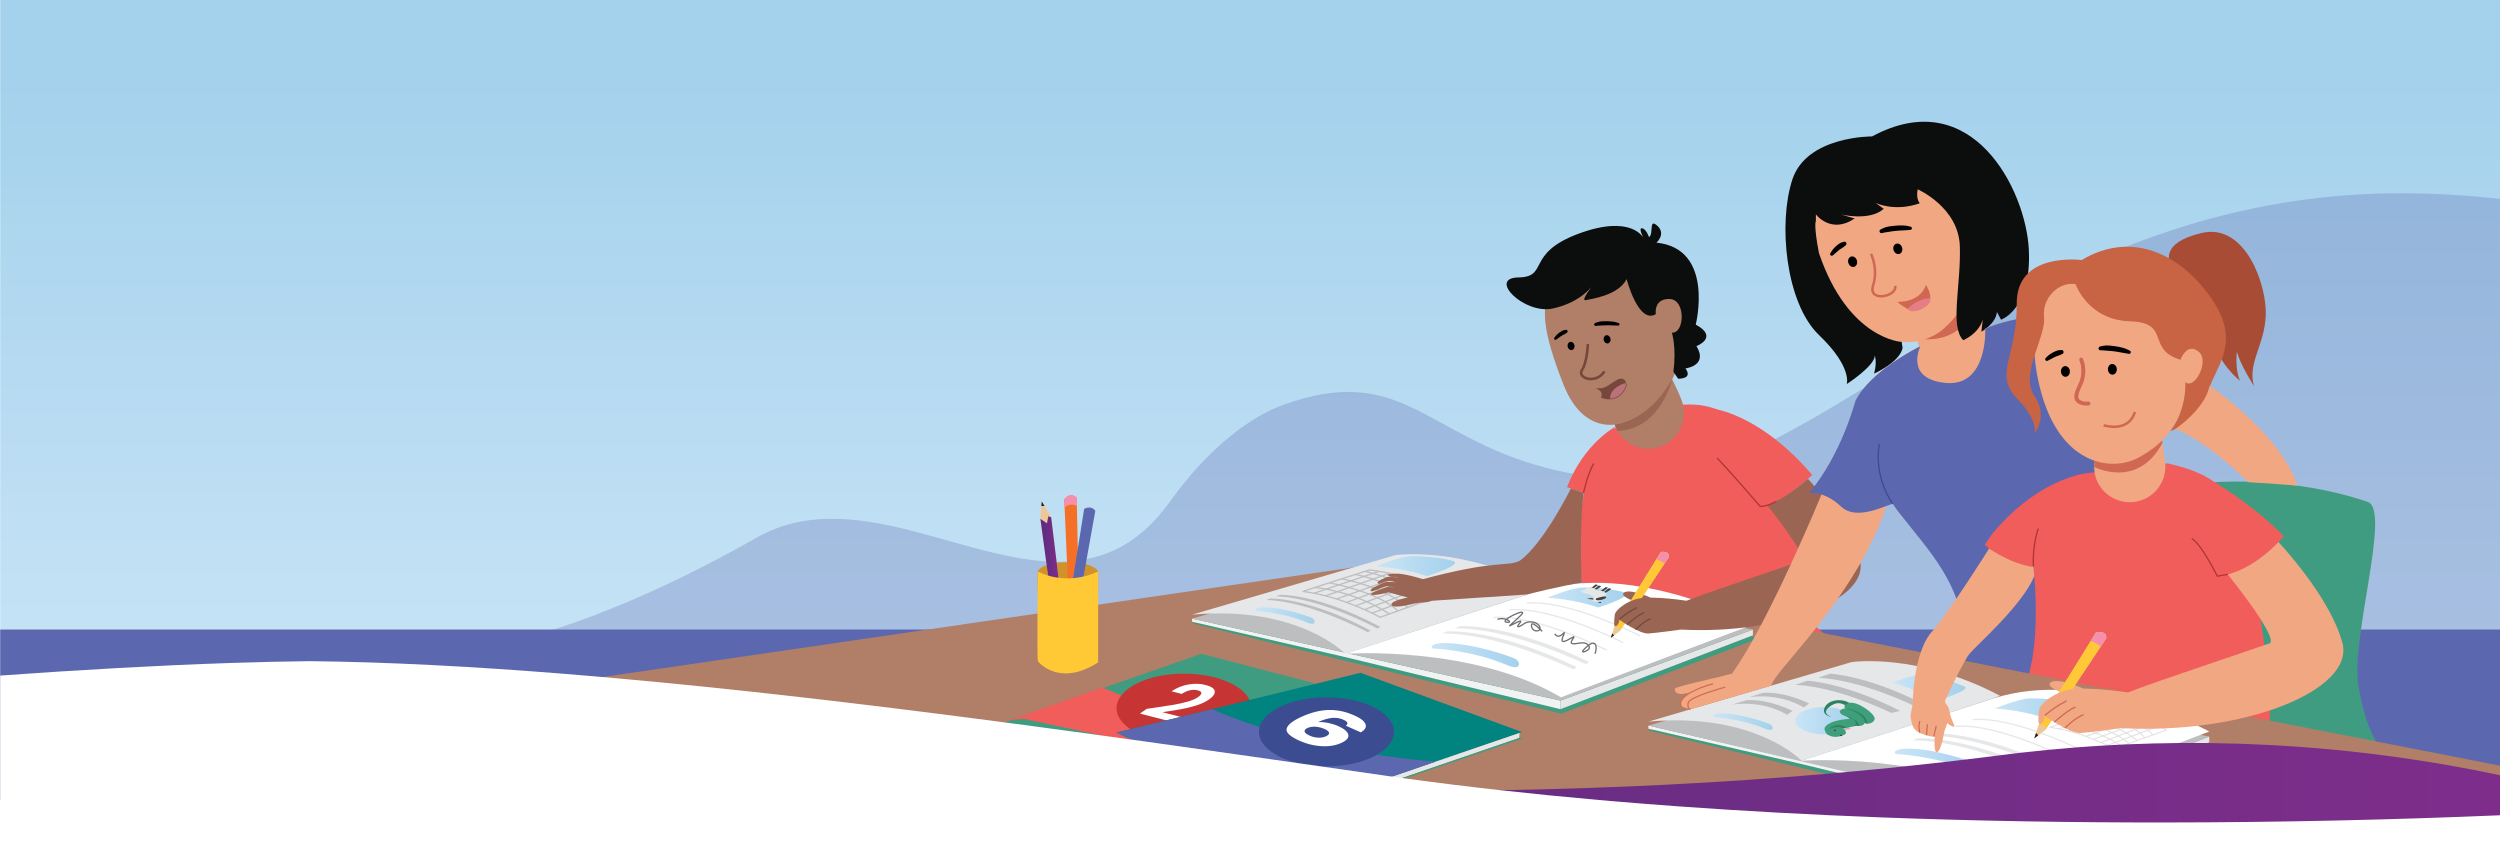 <?xml version="1.0" encoding="UTF-8"?>
<svg id="Layer_1" data-name="Layer 1" xmlns="http://www.w3.org/2000/svg" xmlns:xlink="http://www.w3.org/1999/xlink" viewBox="0 0 4000 1378.79">
  <defs>
    <style>
      .cls-1, .cls-2 {
        fill: #d06753;
      }

      .cls-1, .cls-3, .cls-4 {
        fill-rule: evenodd;
      }

      .cls-5 {
        stroke: #3c4c91;
      }

      .cls-5, .cls-6, .cls-7, .cls-8, .cls-9, .cls-10, .cls-11, .cls-3, .cls-12, .cls-13, .cls-14, .cls-15, .cls-16, .cls-17 {
        stroke-miterlimit: 10;
      }

      .cls-5, .cls-6, .cls-7, .cls-8, .cls-9, .cls-10, .cls-11, .cls-3, .cls-12, .cls-13, .cls-15, .cls-16, .cls-17 {
        fill: none;
      }

      .cls-5, .cls-8, .cls-9, .cls-11, .cls-13, .cls-14, .cls-15, .cls-17 {
        stroke-width: 2.1px;
      }

      .cls-18 {
        fill: url(#linear-gradient-2);
      }

      .cls-6 {
        stroke-width: 4.2px;
      }

      .cls-6, .cls-7, .cls-14, .cls-15 {
        stroke: #75483b;
      }

      .cls-19 {
        fill: #fff;
      }

      .cls-7 {
        stroke-width: 2.06px;
      }

      .cls-20 {
        fill: #0b0e0d;
      }

      .cls-21 {
        fill: #3c4c91;
      }

      .cls-22 {
        opacity: .56;
      }

      .cls-22, .cls-23 {
        fill: #f490ad;
      }

      .cls-24 {
        fill: #018380;
      }

      .cls-25 {
        fill: #424143;
      }

      .cls-8, .cls-12 {
        stroke: #bcbec0;
      }

      .cls-26 {
        fill: url(#linear-gradient-6);
      }

      .cls-27, .cls-28 {
        fill: #5b67ae;
      }

      .cls-29 {
        fill: #3f9f7b;
      }

      .cls-9, .cls-16 {
        stroke: #d06853;
      }

      .cls-30 {
        fill: url(#linear-gradient-11);
      }

      .cls-31 {
        fill: #edc798;
      }

      .cls-32 {
        fill: #9a6653;
      }

      .cls-33, .cls-34 {
        fill: #ffc835;
      }

      .cls-35, .cls-36, .cls-37 {
        fill: #409c80;
      }

      .cls-36 {
        filter: url(#drop-shadow-1);
      }

      .cls-38 {
        fill: #e5e6e6;
      }

      .cls-28 {
        isolation: isolate;
        opacity: .28;
      }

      .cls-10, .cls-3 {
        stroke: #d06753;
        stroke-width: 4.03px;
      }

      .cls-39 {
        fill: url(#linear-gradient-10);
      }

      .cls-34 {
        filter: url(#drop-shadow-3);
      }

      .cls-40 {
        fill: #c86344;
      }

      .cls-41 {
        fill: #f47027;
      }

      .cls-11 {
        stroke: #e6e7e8;
      }

      .cls-42 {
        fill: #f2a783;
      }

      .cls-12 {
        stroke-width: 1.75px;
      }

      .cls-43 {
        fill: #f1f2f2;
      }

      .cls-44 {
        fill: #d06853;
      }

      .cls-45, .cls-14 {
        fill: #75483b;
      }

      .cls-46 {
        fill: #2f8261;
      }

      .cls-47 {
        fill: #b17e67;
      }

      .cls-48 {
        fill: url(#linear-gradient-5);
      }

      .cls-49 {
        fill: #a84c36;
      }

      .cls-50 {
        fill: #f69b7f;
      }

      .cls-51 {
        fill: url(#linear-gradient-7);
      }

      .cls-13 {
        stroke: #6d6e71;
      }

      .cls-52 {
        fill: url(#linear-gradient-9);
      }

      .cls-53 {
        fill: #e6e7e8;
      }

      .cls-54 {
        fill: #c63434;
      }

      .cls-55 {
        fill: #d0922a;
      }

      .cls-56 {
        fill: url(#linear-gradient-3);
      }

      .cls-57 {
        fill: #bcbec0;
      }

      .cls-58 {
        opacity: .46;
      }

      .cls-59 {
        fill: url(#linear-gradient);
      }

      .cls-60 {
        fill: #231f20;
      }

      .cls-61 {
        fill: url(#linear-gradient-4);
      }

      .cls-16 {
        stroke-width: 1.96px;
      }

      .cls-62 {
        fill: #f05d5a;
      }

      .cls-63 {
        fill: url(#linear-gradient-8);
      }

      .cls-17 {
        stroke: #af3535;
      }

      .cls-64 {
        fill: url(#linear-gradient-12);
      }

      .cls-37 {
        filter: url(#drop-shadow-2);
      }
    </style>
    <linearGradient id="linear-gradient" x1="2000.17" y1="1145.99" x2="2000.17" y2="125.32" gradientUnits="userSpaceOnUse">
      <stop offset="0" stop-color="#cae5f7"/>
      <stop offset="1" stop-color="#a4d1ec"/>
    </linearGradient>
    <filter id="drop-shadow-1" filterUnits="userSpaceOnUse">
      <feOffset dx="1.19" dy="1.19"/>
      <feGaussianBlur result="blur" stdDeviation="1.19"/>
      <feFlood flood-color="#000" flood-opacity=".25"/>
      <feComposite in2="blur" operator="in"/>
      <feComposite in="SourceGraphic"/>
    </filter>
    <filter id="drop-shadow-2" filterUnits="userSpaceOnUse">
      <feOffset dx="1.19" dy="1.19"/>
      <feGaussianBlur result="blur-2" stdDeviation="1.19"/>
      <feFlood flood-color="#000" flood-opacity=".25"/>
      <feComposite in2="blur-2" operator="in"/>
      <feComposite in="SourceGraphic"/>
    </filter>
    <linearGradient id="linear-gradient-2" x1="2290.72" y1="1048.25" x2="2430.37" y2="1048.25" xlink:href="#linear-gradient"/>
    <linearGradient id="linear-gradient-3" x1="3031.45" y1="1217.13" x2="3171.1" y2="1217.13" xlink:href="#linear-gradient"/>
    <linearGradient id="linear-gradient-4" x1="2008.27" y1="984.92" x2="2103.43" y2="984.92" xlink:href="#linear-gradient"/>
    <linearGradient id="linear-gradient-5" x1="2741.02" y1="1154.81" x2="2836.19" y2="1154.81" xlink:href="#linear-gradient"/>
    <linearGradient id="linear-gradient-6" x1="2475.85" y1="956.08" x2="2602.01" y2="956.08" xlink:href="#linear-gradient"/>
    <linearGradient id="linear-gradient-7" x1="3191.74" y1="1133.4" x2="3317.91" y2="1133.4" xlink:href="#linear-gradient"/>
    <linearGradient id="linear-gradient-8" x1="3027.45" y1="1099.51" x2="3144.83" y2="1099.51" xlink:href="#linear-gradient"/>
    <linearGradient id="linear-gradient-9" x1="2201.95" y1="905.9" x2="2328.11" y2="905.9" xlink:href="#linear-gradient"/>
    <linearGradient id="linear-gradient-10" x1="2872.5" y1="1153.09" x2="2965.15" y2="1153.09" xlink:href="#linear-gradient"/>
    <filter id="drop-shadow-3" filterUnits="userSpaceOnUse">
      <feOffset dx="1.19" dy="1.19"/>
      <feGaussianBlur result="blur-3" stdDeviation="1.19"/>
      <feFlood flood-color="#000" flood-opacity=".25"/>
      <feComposite in2="blur-3" operator="in"/>
      <feComposite in="SourceGraphic"/>
    </filter>
    <linearGradient id="linear-gradient-11" x1="1664.68" y1="879.8" x2="1694.77" y2="879.8" gradientUnits="userSpaceOnUse">
      <stop offset="0" stop-color="#592c7e"/>
      <stop offset="1" stop-color="#7e2d8b"/>
    </linearGradient>
    <linearGradient id="linear-gradient-12" x1="1126.68" y1="1267.3" x2="4000" y2="1267.3" xlink:href="#linear-gradient-11"/>
  </defs>
  <path class="cls-59" d="m4000,0v1304.42c-169.04,7.15-349.95,11.37-535.41,11.53-149.39.15-301.71-2.34-453.17-8.06-.94-.04-1.92-.07-2.88-.11-108.66-4.13-216.85-9.92-323.16-17.61h-.05c-35.57-2.57-70.92-5.35-106.02-8.35-7.05-.6-14.08-1.21-21.1-1.83-53.15-4.69-105.67-9.89-157.37-15.63-51.76-5.74-102.69-12.03-152.61-18.88-1.61-.22-3.22-.44-4.82-.66h-.03c-4.3-.6-8.58-1.2-12.86-1.8-1.1-.15-2.19-.31-3.29-.47h-.02c-3.15-.44-6.29-.89-9.42-1.33-35.07-5.02-70.8-10.15-107.1-15.35-.01,0-.03,0-.04-.01-11.33-1.62-22.71-3.25-34.15-4.89h-.03c-11.91-1.7-23.88-3.41-35.9-5.13-.22-.03-.44-.06-.66-.09-2.58-.37-5.16-.74-7.75-1.11h0c-10.82-1.55-21.68-3.1-32.59-4.65-.26-.04-.52-.07-.78-.11h-.01c-4.52-.65-9.06-1.29-13.6-1.94h-.01c-44.4-6.32-89.44-12.69-134.96-19.04-.33-.04-.65-.09-.98-.13-6.02-.85-12.06-1.69-18.1-2.53h-.01c-7.02-.98-14.05-1.96-21.1-2.93h-.01c-2.51-.35-5.02-.69-7.53-1.04h-.02c-9.1-1.27-18.22-2.53-27.37-3.8-.02.01-.03,0-.05,0-.84-.11-1.66-.23-2.5-.34h-.08c-3.52-.49-7.04-.97-10.56-1.45-.01,0-.03,0-.04-.01-.02,0-.03,0-.05-.01h-.03c-.11,0-.23-.02-.34-.04-3.14-.44-6.27-.87-9.41-1.3-10.72-1.46-21.46-2.94-32.23-4.4h-.01c-3.88-.52-7.77-1.05-11.67-1.58h-.01c-2.2-.3-4.39-.59-6.58-.9-4.15-.56-8.3-1.11-12.47-1.68-2.21-.3-4.44-.59-6.66-.89-1.44-.2-2.88-.4-4.32-.59-1.45-.19-2.9-.39-4.36-.58-1.7-.24-3.42-.47-5.13-.7-2.88-.38-5.77-.76-8.67-1.16-11.76-1.57-23.54-3.14-35.34-4.7-1.94-.25-3.89-.52-5.84-.77-.57-.08-1.13-.15-1.7-.23-1.44-.19-2.88-.38-4.32-.56-1.74-.23-3.46-.46-5.2-.69h-.01c-14.08-1.87-28.18-3.71-42.3-5.54l-3.24-.42c-.99-.14-2-.27-3.01-.4h-.01s-.1-.01-.16-.02c-1.8-.23-3.61-.46-5.42-.7-1.41-.18-2.81-.37-4.22-.55-1.34-.17-2.67-.34-4.01-.51-1.8-.23-3.59-.46-5.37-.7h-.01c-2.15-.28-4.29-.55-6.44-.83-.01,0-.01.01-.02,0-12.02-1.54-24.02-3.07-36.05-4.61h-.02c-6.35-.8-12.69-1.6-19.03-2.39h-.01c-1.14-.16-2.28-.3-3.42-.44-8.31-1.05-16.62-2.08-24.94-3.11h-.01c-1.99-.25-3.98-.5-5.98-.75-.12-.02-.24-.04-.37-.05-14.65-1.82-29.31-3.61-43.97-5.41-3.91-.46-7.81-.94-11.72-1.42-2.42-.29-4.84-.58-7.25-.87h-.01c-1.35-.17-2.71-.33-4.06-.49-1.03-.12-2.06-.25-3.09-.37-2.63-.31-5.26-.63-7.89-.95-.06,0-.11-.01-.17-.02-.42-.05-.84-.1-1.27-.15-2.59-.3-5.18-.61-7.77-.93-101.5-12.08-202.57-23.17-301.62-32.7-30.43-2.93-60.66-5.71-90.65-8.31-5.77-.51-11.52-1-17.27-1.49-16.32-1.4-32.58-2.74-48.74-4.03-142.41-11.35-278.49-18.6-403-19.88h-.36c-41.16.51-83.41,1.49-126.67,2.95h-.02c-115.61,3.84-238.47,10.85-367.59,20.12V0h3999.66Z"/>
  <g>
    <path class="cls-28" d="m4000,318.36v961.02l-73.49.61-631.7,5.18h-.01l-14.65.12h0l-19.25.16-30.29.25h-.01l-4.78.04-52.2.43h-.76l-26.23.22-23.61.19h-.01l-437.62,3.59h-.05l-611.87,5.03h-.02l-28.31.23h-.01l-3.86.03-.02-1.88-.11-13.59-.13-15.62-.14-15.64-.13-15.21-.16-17.68-.03-4.07-.05-4.79-.12-13.46-.02-2.47-.07-8.1-.07-8.15-.03-3.8-.03-3.07-.23-26.67-.05-5.97-.22-25.24-.23-27.01-.05-6.38-.07-7.75-.18-21.3-.17-18.93-.03-3.55-.02-1.83-8.11-.05-6.61-.04-5.72-.04h-2.09s-.01-.01-.01-.01l-182.13-1.16-7.42-.04-8.77-.06-6.05-.04-15.47-.09h-1.1l-7.43-.06h-.48l-6.56-.04-12.66-.08h-1.39l-4.77-.04h-.08l-5.01-.03-2.18-.02-22.17-.14-31.4-.19-3.81-.03-10.43-.06-10.61-.07-4.5-.03h-.39l-10.54-.07h-1.14s-10.27-.07-10.27-.07h-.36l-6.11-.04h-.44l-15.9-.1-19.39-.12h-.01l-16.01-.1h-1.13l-5.18-.04h-1.22l-5.25-.04-12.29-.08-13.27-.08h-.01l-17.74-.13-16.83-.1-4.38-.03-22.05-.14-16.02-.1-4.4-.03-19.6-.12-9.14-.06h-.02l-14.37-.09-26.36-.17-26.13-.16h-.01l-4.2-.02h-.01l-5.61-.04-8.15-.05h-.05l-7.7-.05-295.62-1.88-199.21-1.26s10.4-2.46,29.96-8.54c.01,0,.02-.01.03-.01,3.84-1.2,8.03-2.53,12.56-4.02,56.76-18.57,167.22-60.44,312.8-143.05,83.42-47.3,174.97-30.68,265.94-6.27,2.15.58,4.31,1.17,6.46,1.75,1.4.39,2.81.77,4.22,1.15,25.78,7.06,51.49,14.59,76.92,21.28,1.41.37,2.81.74,4.22,1.11h.03c.23.05.44.11.66.16,7.15,1.85,14.29,3.64,21.39,5.32,28.26,6.68,56.08,11.75,83.2,13.43,5.6.35,11.17.55,16.7.59,5.58.04,11.14-.08,16.65-.38,4.78-.26,9.53-.66,14.25-1.2,1.14-.13,2.29-.27,3.43-.42,3.57-.47,7.13-1.02,10.67-1.66,1.05-.19,2.1-.39,3.15-.59,8.17-1.6,16.24-3.71,24.22-6.36,19.65-6.52,38.69-16.37,56.95-30.41,18.27-14.03,35.78-32.25,52.38-55.52,63.59-89.1,133.75-138.22,181.75-154.61h.01s0-.01.01-.01c189.16-68.2,227.75,51.4,421.11,101.28,3.87,1,7.8,1.97,11.79,2.9,5.69,1.35,11.51,2.62,17.47,3.83,4.09.83,8.25,1.63,12.48,2.4,7.7,1.4,15.63,2.69,23.8,3.86.15.02.29.05.44.07,1.73.24,3.47.48,5.22.72.34.05.69.09,1.04.14h.01c7.94,1.05,16.1,1.98,24.49,2.78.73.08,1.45.15,2.19.21,7.83.74,15.86,1.36,24.11,1.86,51.5,3.16,103.21-7.35,156.44-27.09h.01c3.32-1.23,6.64-2.5,9.97-3.8,3.79-1.48,7.6-3.01,11.41-4.58,13.28-5.47,26.66-11.47,40.17-17.94,7.9-3.77,15.83-7.7,23.82-11.79,45.74-23.35,92.99-51.43,142.53-81.7h.01c27.82-17.01,56.35-34.7,85.74-52.63,2.82-1.73,5.65-3.45,8.49-5.17,1.54-.94,3.08-1.88,4.62-2.81,16.97-10.31,34.22-20.67,51.79-31.01,13.43-7.9,27.04-15.78,40.84-23.61,17.42-9.89,35.15-19.7,53.21-29.33,3.14-1.69,6.3-3.37,9.47-5.04,52-27.43,106.73-53.46,164.71-76.28,0-.01,0,0,0,0,127.53-50.24,270.78-85.06,435.36-85.65,56.67-.2,110.98,3.12,163.26,9.19Z"/>
    <path class="cls-27" d="m4000,1007.26v272.73H.34v-272.73h3999.66Z"/>
  </g>
  <path class="cls-42" d="m3177.08,516.09c1.94,9.89,1.18,19.52-1.8,28.51-6.27,19.12-22.26,34.13-43.31,38.25-22.83,4.47-45.01-5.41-57.73-23.17-4.12-6.29-7.4-13.56-8.98-21.66l-.15-.75c-5.44-30.52,8.45-126.45,38.87-132.4,28.39-5.56,62,77.35,71.09,103.73.77,2.45,1.5,4.94,2,7.48h0Z"/>
  <path class="cls-44" d="m3065.93,540.97s76.03,19.08,96.98-63.3l-14.21-31.96-84.34,85.51,1.57,9.75Z"/>
  <g>
    <path class="cls-42" d="m3156.99,358.86c1.82,11.89,2.99,22.95,3.59,33.23,1.06,18.17.31,33.98-1.97,47.94-.33,2.17-.71,4.29-1.15,6.38,0,.07-.03.16-.05.25-1.88,9.11-4.4,17.41-7.54,25.05-.02.09-.05.16-.11.26-.15.38-.32.76-.47,1.12-6.71,15.89-15.93,28.85-26.76,40.43-3.92,4.21-8.07,8.21-12.36,12.11-36.46,33.08-125.63,44.09-185.49-84.11-5.99-12.82-10.75-25.02-14.36-36.66-32.65-104.81,26.85-162.21,118.01-177.8,44.31-7.56,103.78,31.78,124.16,109.87,1.85,7,3.36,14.3,4.51,21.93Z"/>
    <path class="cls-4" d="m2949.56,386.96c-1.41.39-2.77.75-4.11,1.34-.87.38-1.66.91-2.48,1.39-3.01,2.02-5.75,4.27-8.16,6.86-1.18,1.26-2.32,2.56-3.32,3.97-1,1.4-1.82,2.84-2.7,4.33-.95,1.14-.79,2.83.35,3.78,1.14.95,2.83.79,3.78-.35,1.47-1.31,2.97-2.45,4.43-3.73,1.4-1.23,2.75-2.49,4.18-3.67,1.83-1.5,3.74-2.91,5.84-4.13.7-.46,1.43-.86,2.12-1.35,1.05-.75,1.94-1.62,2.99-2.38,1.67-.8,2.38-2.81,1.58-4.48-.8-1.67-2.81-2.38-4.48-1.58h0Z"/>
    <path class="cls-4" d="m3011.57,372.77l2.96-.63,9.96-1.59c4.12-.68,8.34-1.15,12.59-1.51,3.79-.33,7.59-.4,11.36-.6,2.59-.14,5.09-.46,7.64-.53,1.46.16,2.77-.9,2.93-2.36.16-1.46-.9-2.78-2.36-2.93-2.2-.56-4.36-1.11-6.64-1.43-2.22-.32-4.47-.42-6.73-.47-6.75-.15-13.54.53-20.09,1.45-1.85.33-3.71.64-5.51,1.18-1.82.54-3.55,1.26-5.29,2.02l-3.33,1.71c-1.57.69-2.29,2.53-1.6,4.1.69,1.57,2.53,2.29,4.1,1.6h0Z"/>
    <path class="cls-4" d="m2961.71,410.52c3.77-1.15,7.95,1.58,9.32,6.1,1.38,4.52-.56,9.11-4.33,10.26-3.77,1.15-7.95-1.58-9.33-6.1-1.38-4.52.56-9.12,4.33-10.27h0Z"/>
    <path class="cls-4" d="m3034.03,389.91c3.77-1.15,7.95,1.58,9.32,6.1,1.38,4.52-.56,9.11-4.33,10.26-3.77,1.15-7.95-1.58-9.33-6.1-1.38-4.52.56-9.12,4.33-10.27h0Z"/>
    <path class="cls-3" d="m2993.63,406.16s11.92,23.65,3.29,50.79c-8.63,27.13,38.95,17.91,35.41.31"/>
    <path class="cls-2" d="m3088.62,477.07c-.12,4.3-1.61,8.53-5.56,11.79-13.38,11.09-25.18,8.83-25.18,8.83,0,0-2.44-1.32-5.74-3.24-5.72-3.32-13.99-8.46-16.36-11.58,0,0,35.41,2.41,45.83-26.89,0,0,7.36,10.83,7.02,21.09Z"/>
    <path class="cls-22" d="m3088.62,477.07c-.12,4.3-1.61,8.53-5.56,11.79-13.38,11.09-25.18,8.83-25.18,8.83,0,0-2.44-1.32-5.74-3.24,16.11-17.62,35.82-17.38,36.49-17.38Z"/>
    <path class="cls-20" d="m2905.43,343.02s24.04,32.32,62.08,6.53l-22.31-6.48s46.25,11.36,68.74-8.97l-13.06-9.54s29.73,15.09,70.9.62c0,0-6.48-5.55-3.54-22.32,0,0,65.47,28.56,67.51,91.09,2.04,62.53-16.31,128.76,5.45,150.33,0,0,24.29-9.56,31.3-33.1l-2.34,19.61s23.52-12.95,24.87-31.71l6.67,12.36s48.87-15.93,44.46-111.49c-4.4-95.56-90.59-267.97-250.88-181.68,0,0-104.48-.91-127.48,68.86-23,69.77-10.9,197.74,42.68,249.03,53.59,51.29,44.31,78.31,44.31,78.31,0,0,44.74-28.89,44.89-45.52,0,0,3.96,10.86-1.18,28.81,0,0,41.23-18.29,45.62-40.98l-1.48-9.76s-85.32-3.78-132.32-142.11c-8.77-45.39-4.97-51.2-4.97-51.2l.09-10.65Z"/>
  </g>
  <path class="cls-42" d="m3511.58,953.56s-285.11,148.8-293.78,57.03c-8.67-91.77-128.84-125.9-179.22-190.28-50.38-64.38-70.3-177.94-70.3-177.94,23.09-48.4,101.78-87.24,104.24-88.45l.06-.02c78.76,59.63,103.88-28.15,103.88-28.15,49.75-21.68,119.37-23.09,119.37-23.09,101.93,90.95,215.74,450.9,215.74,450.9Z"/>
  <path class="cls-27" d="m3511.58,953.56s-358.08,161.12-366.75,69.35c-8.67-91.77-55.87-138.22-106.25-202.6-50.38-64.38-70.3-177.94-70.3-177.94,23.09-48.4,101.78-87.24,104.24-88.45l.06-.02s-26.18,52.77,41.05,58.82c67.21,6.02,62.83-86.96,62.83-86.96,49.75-21.68,119.37-23.09,119.37-23.09,101.93,90.95,215.74,450.9,215.74,450.9Z"/>
  <path class="cls-35" d="m3543.48,771.57s124.46-10.2,246.17,31.96c34.76,16.9-28.36,218.06-16.3,292.79,12.07,74.72,34.55,98.9,34.55,98.9l-221.05-41.08-43.37-382.57Z"/>
  <g>
    <path class="cls-62" d="m2944.47,1059.64c0,65.63-213.69,113.18-340.02,73.12-18.61-5.67-35.12-13.43-48.84-22.98-23.51-16.79-7.05-43.79-9.64-73.77-1.54-18.33-84.68-369.35,118.17-383.84,178.35-43.44,209.88,207.69,233.39,337.66,3.12,17.32,44.64,35.18,45.93,48.37.77,8.01,1.01,15.21,1.01,21.45h0Z"/>
    <path class="cls-47" d="m2693.69,651.86c1.61,9.95.55,19.55-2.73,28.44-6.89,18.91-23.36,33.39-44.53,36.82-22.97,3.72-44.81-6.87-56.94-25.03-3.91-6.42-6.95-13.79-8.27-21.94l-.12-.76c-4.44-30.68-24.7-176.94,5.89-181.9,28.56-4.63,96.73,130.17,104.94,156.83.69,2.47,1.34,4.99,1.76,7.54h0Z"/>
    <path class="cls-62" d="m3632.19,1132.67c-.52,17.59-1.7,33.19-3.17,46.35-.9,8-2.16,15.09-3.44,21.2-13.58,64.21-232.47,66.54-347.79,1.22-17.04-9.38-31.59-20.4-43.03-32.58-14.55-15.89-24.1-34.09-26.47-54.7,11.46,8.14,22.88,5.6,32.07-17.84,30.6-77.98,10.37-213.37,10.37-213.37,31.63-81.88,87.13-153.34,184.84-139.38,5.48.78,29.37-2.98,34.57-1.76,88.47,20.4,130.79,60.49,141.71,200.94,5.29,68.18,21.91,136.44,20.34,189.92Z"/>
    <path class="cls-42" d="m3464.54,749.39c-.48,10.06-3.51,19.24-8.55,27.26-10.66,17.07-29.76,27.83-51.18,26.81-23.24-1.1-42.42-15.99-50.53-36.27-2.5-7.09-3.95-14.93-3.56-23.18l.04-.77c2-30.94,38.38-120.78,69.34-119.31,28.9,1.37,41.76,89.91,44.29,117.7.16,2.56.28,5.16.16,7.74h0Z"/>
    <path class="cls-47" d="m4000,1225.15v86.47l-592.11,23.57-268.5,10.69-669.37,26.65-155.61-26.65-62.42-10.69-322.31-55.2-75.11-12.86-47.01-8.06h-.02l-81.59-13.97-860.78-147.42,98.82-14.43,438.13-63.98,82.28-12.01,175.57-25.64,97.07-14.17,408.52-59.64.07-.02,45.92-6.71h.01l6.02-.88h.01l1.43-.21,63.44-9.26h.03l5.83-.86,20.64,4.04s.07.02.1.02l8.36,1.64,54.04,10.59h.01l29.11,5.7s.01-.01.02,0l115.48,22.63h.02l.7.14s.01,0,.01,0l14.59,2.85,11.11,2.19h.01s.01-.01.02,0l3.05.59h.04l.56.12,3.74.74h.09s.02.01.02.01l2.15.43,3.8.74,7.46,1.46,3.88.76,2.07.41,4.08.8h.01l23.53,4.61,4.82.94,11.94,2.34h.01l13.3,2.61h.01l2.26.44h.01l5.39,1.06,49.32,9.66,12.59,2.47,79.28,15.53s.01.01.02,0l44.73,8.76,14.12,2.77,52.8,10.34,13.92,2.73,16.6,3.25,155.13,30.38,70.66,13.85,102.57,20.09,59.29,11.61h.01l16.83,3.3,71.44,13.99s.03,0,.04,0l9.46,1.85h.01l.86.17,181.26,35.51,12.43,2.43,33.13,6.49,170.44,33.39,198.3,38.84Z"/>
    <polygon class="cls-36" points="1907.3 995.5 1903.28 995.5 2496.61 1140.62 2811.46 1020.69 2804.64 1017.19 1907.3 995.5"/>
    <polygon class="cls-43" points="1907.3 989.82 1907.3 994.72 2149.56 1050.69 2496.61 1134.66 2496.61 1120.9 2155.44 1045.01 1907.3 989.82"/>
    <polygon class="cls-53" points="2496.61 1134.66 2804.64 1016.41 2804.64 1007.31 2496.61 1120.9 2496.61 1134.66"/>
    <polygon class="cls-57" points="1907.3 989.82 2216.73 899.57 2804.64 1007.31 2496.61 1120.9 1907.3 989.82"/>
    <path class="cls-19" d="m2458.87,946.55l-306.48,99.46s203.74-14.13,345.09,69.69l307.17-116.37s-188.95-103.67-345.77-52.78Z"/>
    <path class="cls-53" d="m2152.38,1046.01s-74.54-78.02-245.09-62.56l324.83-95.15s105.65-16.03,237.89,53.94l-317.63,103.77Z"/>
    <path class="cls-55" d="m1660.21,945.27v-31.01s5.72-14.68,48.24-14.68,48.59,14.68,48.59,14.68v31.01h-96.83Z"/>
    <polygon class="cls-37" points="2636.06 1166.49 2632.04 1166.49 3225.37 1311.62 3540.23 1191.68 3533.41 1188.18 2636.06 1166.49"/>
    <g>
      <polygon class="cls-43" points="2637.46 1160.95 2637.46 1165.84 2879.73 1221.82 3226.77 1305.78 3226.77 1298.78 2882.55 1217.13 2637.46 1160.95"/>
      <polygon class="cls-53" points="3226.77 1305.78 3534.81 1187.53 3534.81 1178.44 3226.77 1298.78 3226.77 1305.78"/>
      <polygon class="cls-57" points="2637.46 1160.95 2946.9 1070.7 3534.81 1178.44 3226.77 1298.78 2637.46 1160.95"/>
      <path class="cls-19" d="m3189.04,1117.67l-306.48,99.46s203.74-14.13,345.09,69.69l307.17-116.37s-188.95-103.67-345.77-52.78Z"/>
      <path class="cls-53" d="m2882.55,1217.13s-74.54-78.02-245.09-62.56l324.83-95.15s105.65-16.03,237.89,53.94l-317.63,103.77Z"/>
    </g>
    <polygon class="cls-35" points="1542.94 1178.44 1922.17 1046.01 2188.66 1115.7 1824.21 1280.89 1542.94 1178.44"/>
    <polygon class="cls-53" points="2184.96 1117.37 2184.96 1125.56 1985.14 1216.05 1985.14 1207.95 2184.96 1117.37"/>
    <polygon class="cls-35" points="2003.8 1209.99 2191.31 1125.56 2184.96 1125.56 1998.53 1209.99 2003.8 1209.99"/>
    <path class="cls-47" d="m2670.39,450.95c-61.42-83-161.95-36.57-189.48,12.93-14.85,26.69-13.76,64.28,20.64,151.42,34.41,87.13,100.77,71.54,139.36,36.97,38.59-34.57,85.62-125.46,29.48-201.32Z"/>
    <path class="cls-44" d="m3350.66,747.03s69.28,36.67,109.29-38.34l-6.17-34.42-102.31,62.92-.81,9.84Z"/>
    <path class="cls-4" d="m2504.67,527.8c-1.12.2-2.21.38-3.29.73-.7.23-1.36.58-2.02.89-2.49,1.34-4.78,2.88-6.85,4.71-1.01.89-1.99,1.81-2.88,2.84-.88,1.01-1.63,2.07-2.42,3.16-.82.81-.82,2.14,0,2.96.81.82,2.14.82,2.96,0,1.24-.91,2.49-1.68,3.72-2.57,1.18-.85,2.32-1.73,3.52-2.54,1.53-1.03,3.12-1.98,4.84-2.77.57-.31,1.18-.56,1.74-.89.87-.5,1.63-1.12,2.49-1.62,1.36-.5,2.06-2,1.56-3.36-.5-1.36-2-2.06-3.36-1.56h0Z"/>
    <path class="cls-4" d="m2553.86,521.4l2.34-.27,7.85-.49c3.25-.22,6.56-.27,9.88-.24,2.96.03,5.92.25,8.86.38,2.02.09,3.98.02,5.97.16,1.12.23,2.22-.49,2.45-1.61.23-1.12-.49-2.22-1.61-2.45-1.67-.6-3.3-1.18-5.05-1.6-1.7-.41-3.44-.66-5.19-.86-5.23-.62-10.54-.59-15.7-.37-1.46.12-2.93.22-4.36.51-1.45.29-2.85.72-4.26,1.17l-2.71,1.08c-1.27.42-1.96,1.79-1.54,3.06.42,1.27,1.79,1.96,3.06,1.54h0Z"/>
    <path class="cls-4" d="m2512.36,546.99c3.01-.61,6.05,1.82,6.78,5.43.73,3.61-1.11,7.03-4.12,7.64-3.01.61-6.05-1.82-6.78-5.43-.73-3.61,1.11-7.03,4.13-7.65h0Z"/>
    <path class="cls-4" d="m2570.01,536.38c3.01-.61,6.05,1.82,6.78,5.43.73,3.61-1.11,7.03-4.12,7.64-3.01.61-6.05-1.82-6.78-5.43-.73-3.61,1.11-7.03,4.13-7.65h0Z"/>
    <path class="cls-62" d="m2748.73,655.61s72.29,11.9,150.66,104.25c0,0-47.58,47.58-83.03,50.38,0,0-44.78-76.4-75.57-95.11-30.79-18.71-20.51-61.15,7.94-59.52Z"/>
    <path class="cls-62" d="m2584.77,682.74s-50.02,25.81-77.61,96.72l26.52,9.33,51.08-106.04Z"/>
    <path class="cls-32" d="m2892.67,766.19s67.35,70.82,83.21,131.13c15.86,60.32-125.01,118.62-286.4,109.99,0,0-22.43-30.89-4.66-40.35,17.77-9.46,140.78-49.73,197.73-69.64,8.44-10.6-55.01-88.88-55.01-88.88,0,0,28.56-9.8,65.13-42.25Z"/>
    <path class="cls-17" d="m2842.01,802.31s-13.53,7.93-25.65,7.93c0,0-52.24-60.45-69.04-77.34"/>
    <path class="cls-62" d="m1763.93,1099.99s144.12,67.24,358.01,83.9l-125.59,43-358.67-76.82-22.34,2.21,148.59-52.3Z"/>
    <path class="cls-20" d="m2684.99,605.91s24.42,1.03,11.76-16.44c0,0,36.83-4.35,17.57-35.67,0,0,36.51-14.09-1.12-34.44,0,0,30.69-121.64-62.86-131.12,0,0,15.76-13.89,1.45-26.95-14.31-13.07-5.53,13.15-13.34,18.13,0,0-4.39-13.11-11.06-14.16-6.67-1.05,2.09,15.38,2.09,15.38,0,0-18.91-38.32-104.01-6.65-85.11,31.67-46.58,69.07-96.07,69.91s9.25,59.51,54.91,49.72c45.66-9.8,64.14-37.11,64.14-37.11,0,0-20.39,25.61-11.32,23.73,9.07-1.88,52.64-7.8,65.44-33.68,0,0,18.99,72.86,46.73,56.04,0,0-4.03-24.88,22.17-24.21,26.2.68,24.01,55.62,3.53,53.83,0,0,7.55,22.84,2.49,62.58l7.51,11.11Z"/>
    <path class="cls-32" d="m2583.55,679.44s52.56-3.43,91.96-72.7c0,0-17.72,79.63-87.46,82.85l-4.49-10.15Z"/>
    <path class="cls-18" d="m2294.75,1037.75s60.17,2.45,116.15,26.24c24.34,10.5,21.69-5.25,14.34-9.45s-72.07-26.59-116.15-25.54c-19.24-.04-22.14,8.21-14.34,8.75Z"/>
    <path class="cls-56" d="m3035.48,1206.63s60.17,2.45,116.15,26.24c24.34,10.5,21.69-5.25,14.34-9.45-7.35-4.2-72.07-26.59-116.15-25.54-19.24-.04-22.14,8.21-14.34,8.75Z"/>
    <path class="cls-61" d="m2011.01,977.77s41,1.67,79.15,17.88c16.59,7.15,14.78-3.58,9.77-6.44-5.01-2.86-49.11-18.12-79.15-17.4-13.11-.02-15.09,5.6-9.77,5.96Z"/>
    <path class="cls-48" d="m2743.76,1147.65s41,1.67,79.15,17.88c16.59,7.15,14.78-3.58,9.77-6.44-5.01-2.86-49.11-18.12-79.15-17.4-13.11-.02-15.09,5.6-9.77,5.96Z"/>
    <path class="cls-53" d="m2517.36,1070.98s-119.41-58.24-209.44-57.34l7.46-3.41s76.97-5.95,207.57,57.3l-5.6,3.45Z"/>
    <path class="cls-53" d="m2537.16,1062.74s-119.41-58.24-209.44-57.34l7.46-3.41s76.97-5.95,207.57,57.3l-5.6,3.45Z"/>
    <path class="cls-53" d="m3269.75,1242.11s-119.41-58.24-209.44-57.34l7.46-3.41s76.97-5.95,207.57,57.3l-5.6,3.45Z"/>
    <path class="cls-53" d="m3289.54,1233.86s-119.41-58.24-209.44-57.34l7.46-3.41s76.97-5.95,207.57,57.3l-5.6,3.45Z"/>
    <path class="cls-57" d="m2188.3,1011.5s-91.65-49.38-162.17-51.53l5.95-2.43s60.45-2.22,160.71,51.44l-4.49,2.53Z"/>
    <path class="cls-57" d="m2204.06,1005.66s-91.65-49.38-162.17-51.53l5.95-2.43s60.45-2.22,160.71,51.44l-4.49,2.53Z"/>
    <path class="cls-11" d="m2571.12,1040.54s-113.7-58.41-181.57-52.46"/>
    <path class="cls-11" d="m2597.01,1028.28s-113.7-58.41-181.57-52.46"/>
    <path class="cls-11" d="m2624.47,1017.53s-113.7-58.41-181.57-52.46"/>
    <path class="cls-11" d="m3310.25,1214.66s-113.7-58.41-181.57-52.46"/>
    <path class="cls-11" d="m3337.72,1203.92s-113.7-58.41-181.57-52.46"/>
    <path class="cls-13" d="m2551.88,1046.01c3.5-6.86,3.89-26.45-12.94-11.41-16.83,15.04,3.09,6.21,3.82,2.93.73-3.28-2.07-11.22-16.41-8.48-14.34,2.75-14.69.02-8.75-8.41,5.95-8.43-24.84,17.81-17.14-1.43,7.7-19.24-3.85,8.31-12.94-5.12"/>
    <path class="cls-13" d="m2467.57,1010.24s-18.89-20.17-17.14-8.4c1.75,11.77,18.19,8.52,12.59,0-5.6-8.52-18.89-8.31-24.84-3.69-5.95,4.62-13.65,7.36-7.81.39,5.84-6.97,2.91-5.98-8.98,0-11.89,5.98-4.9,2.48,11.54-13.62,16.44-16.09-35.74,8.43-22.74,10.57,13,2.14-1.4-9.44-14.34-4.41"/>
    <path class="cls-26" d="m2475.85,956.2s36.29-14.43,51.96-15.83c15.67-1.4,54.39,1.87,71.18,7.46,16.79,5.6-41.98,24.26-41.98,24.26,0,0-30.72-12.06-81.16-15.89Z"/>
    <path class="cls-51" d="m3191.74,1133.52s36.29-14.43,51.96-15.83c15.67-1.4,54.39,1.87,71.18,7.46,16.79,5.6-41.98,24.26-41.98,24.26,0,0-30.72-12.06-81.16-15.89Z"/>
    <path class="cls-63" d="m3027.45,1091.98s33.39-12.36,49.06-13.76c15.67-1.4,48.56,13.93,65.35,19.52,16.79,5.6-43.04,23.15-43.04,23.15,0,0-36.74-19.35-71.37-28.92Z"/>
    <path class="cls-52" d="m2201.95,906.02s36.29-14.43,51.96-15.83c15.67-1.4,54.39,1.87,71.18,7.46,16.79,5.6-41.98,24.26-41.98,24.26,0,0-30.72-12.06-81.16-15.89Z"/>
    <g>
      <path class="cls-32" d="m2641.04,956.2s-32.72-14.43-42.05-8.36c-9.33,6.06,17.02,14.46,17.02,14.46l25.03-6.1Z"/>
      <path class="cls-31" d="m2670.24,891.19l-78.59,118.47-14.36,10.98,5.27-16.67,74.94-120.86c15.26-1.53,12.74,8.08,12.74,8.08Z"/>
      <path class="cls-33" d="m2670.24,891.19l-7.14,10.77-71.45,107.7-.73-6.55-8.35.86,67.74-109.23,7.2-11.63c15.26-1.53,12.74,8.08,12.74,8.08Z"/>
      <path class="cls-23" d="m2670.24,891.19l-7.14,10.77c-3.8-3.72-9.11-5.98-12.8-7.22l7.2-11.63c15.26-1.53,12.74,8.08,12.74,8.08Z"/>
      <polygon class="cls-60" points="2577.29 1020.64 2579.5 1013.65 2582.58 1016.6 2577.29 1020.64"/>
      <path class="cls-32" d="m2698.33,961.19s-52.69-8.22-76.01-3.56c-23.32,4.66-43.37,23.32-37.54,28.92s38.92,28,52.69,27.06c13.77-.94,52.02-6.3,52.02-6.3l8.85-46.12Z"/>
      <path class="cls-7" d="m2590.92,991.09s8.85-8.91,28.1-18.99"/>
      <path class="cls-15" d="m2603.24,999.53s17.43-15.81,27.33-19.41"/>
      <path class="cls-15" d="m2616.91,1007.26s12.94-13.16,24.13-17.44"/>
      <path class="cls-32" d="m2583.75,983.29s-2.64,17.49,0,18.42c2.64.93,8.18-3.56,7.16-14.37-1.02-10.82-7.16-4.05-7.16-4.05Z"/>
    </g>
    <g>
      <path class="cls-8" d="m2085.07,946.35c-1.62-.2,106.07-34.43,106.07-34.43,0,0,76.22,7.87,117.37,39.77l-100.38,35.96s-59.26-33.32-123.06-41.29Z"/>
      <line class="cls-8" x1="2102.47" y1="949.14" x2="2206.61" y2="914.13"/>
      <line class="cls-8" x1="2121.01" y1="953.36" x2="2222.99" y2="917.24"/>
      <line class="cls-8" x1="2138.43" y1="958.36" x2="2241.79" y2="921.75"/>
      <line class="cls-8" x1="2154.54" y1="963.82" x2="2256.61" y2="926.15"/>
      <line class="cls-8" x1="2168.74" y1="969.27" x2="2271.84" y2="931.64"/>
      <line class="cls-8" x1="2183.14" y1="975.39" x2="2284.18" y2="937.02"/>
      <line class="cls-8" x1="2195.23" y1="981.02" x2="2295.93" y2="943.25"/>
      <path class="cls-8" d="m2103.49,940.06s61.62,4.44,119.5,42.26"/>
      <path class="cls-8" d="m2126.83,932.49s77.11,13.71,109.74,44.96"/>
      <path class="cls-8" d="m2146.57,926.15s66.17,11.27,105.84,45.63"/>
      <path class="cls-8" d="m2167.82,919.35c2.75-.88,72.61,15.39,99.71,47.01"/>
      <path class="cls-8" d="m2184.21,914.13s74.14,16.92,98.58,46.77"/>
    </g>
    <g class="cls-58">
      <path class="cls-12" d="m3279.78,1163.73c-1.35-.17,88.46-28.71,88.46-28.71,0,0,63.57,6.56,97.88,33.17l-83.72,29.99s-49.42-27.79-102.63-34.44Z"/>
      <line class="cls-12" x1="3294.29" y1="1166.06" x2="3381.14" y2="1136.86"/>
      <line class="cls-12" x1="3309.75" y1="1169.57" x2="3394.81" y2="1139.45"/>
      <line class="cls-12" x1="3324.28" y1="1173.75" x2="3410.48" y2="1143.22"/>
      <line class="cls-12" x1="3337.72" y1="1178.3" x2="3422.85" y2="1146.88"/>
      <line class="cls-12" x1="3349.56" y1="1182.84" x2="3435.55" y2="1151.46"/>
      <line class="cls-12" x1="3361.57" y1="1187.95" x2="3445.84" y2="1155.95"/>
      <line class="cls-12" x1="3371.65" y1="1192.65" x2="3455.64" y2="1161.14"/>
      <path class="cls-12" d="m3295.14,1158.48s51.4,3.71,99.67,35.25"/>
      <path class="cls-12" d="m3314.6,1152.17s64.31,11.43,91.53,37.5"/>
      <path class="cls-12" d="m3331.07,1146.88s55.19,9.4,88.27,38.06"/>
      <path class="cls-12" d="m3348.79,1141.21c2.29-.73,60.56,12.84,83.16,39.21"/>
      <path class="cls-12" d="m3362.46,1136.86s61.83,14.11,82.21,39.01"/>
    </g>
    <path class="cls-32" d="m2513.38,781.64s-43.4,88.02-81.98,115.68c-20.85,9.94-38.64-2.32-158.08,30.29l13.91,33.87,155.22-10.23s65.72-16.44,88.49-18.76c0,0-4.74-79.34,2.75-143.71l-9.29-3.27-11.01-3.87Z"/>
    <g>
      <path class="cls-32" d="m2296.77,952.94c-3.95,13.95-20.84,9.74-31.36,12.23-10.52,2.47-37.7,9.16-39.07,2.47-1.37-6.69,26.13-11.64,26.13-11.64,0,0-15.79-3.92-30.02-8.11-1.08-.32-19.1,4.79-26.28,4.03-.34-.05-.68-.09-1.03-.14t-.05-.02c-5.6-1.33,7.13-6.41,13-8.57,6.02-2.18,12.29-4.99,16.23-4.19,2.76.55,6.13,1.4,7.08,1.65-1.55-.6-9.84-3.46-13.92-2.43-4.5,1.15-17.52,7.17-21.68,7.74-4.16.57-3.84-2.96,1.42-5.73,5.26-2.77,14.15-7.06,17.44-8.29,3.26-1.24,14.39-1.83,18.26.44-.63-.46-7.76-5.22-17.5-1.49-10.21,3.92-8.76,4.01-11.18,1.9-2.42-2.08,12.29-9.55,18.47-10.22,1.26-.14,2.68-.14,4.16-.05-3-.6-5.58-1.28-6.39-1.95-2.21-1.81,4.37-2.52,15.97-2.79h.03c18.86,1.35,44.08,10.21,44.08,10.21,0,0,20.16,11.01,16.22,24.94Z"/>
      <path class="cls-53" d="m2238.55,924.4s-6.45-.8-11.68-1.86c5.6.3,11.68,1.86,11.68,1.86Z"/>
    </g>
    <ellipse class="cls-39" cx="2918.82" cy="1153.09" rx="46.33" ry="21.89"/>
    <g>
      <path class="cls-46" d="m2987.51,1157.96s-7.65-1.22-14.12-7.1c-6.47-5.88-21.26-35.44-42.43-22.58-21.16,12.86-.03,19.09-.03,19.09,0,0-17.17-2.55-11.55-15.14,6.44-14.42,31.74-15.5,43.23-4.87,11.49,10.64,36.82,23.52,24.89,30.6Z"/>
      <path class="cls-46" d="m2974.19,1161.61s-6.94.48-10.73-7.34c-3.79-7.82-17.83-10.8-18.02-12.59-.19-1.79,15.59-2.29,15.59-2.29,0,0,21.9,17.54,13.17,22.22Z"/>
      <g>
        <path class="cls-29" d="m2956.06,1150.42c.07,0,.15-.01.22-.02,5.5-.48,10.08-1.15,12.34-2.52,8.19-5,10.84,7.46,10.84,7.46,0,0-7.78,6.58-24.37,9.18-5.16.81-11.17,1.24-18.07.97l-3.47,3.09-8.28,7.36s-5.53-2.78-6.12-10.63h0c.05-.25,2.51-11.82,36.91-14.89Z"/>
        <path class="cls-46" d="m2955.09,1164.53c-5.16.81-11.17,1.24-18.07.97l-3.47,3.09-8.16-.31c11.81-14.63,27.1-5.48,29.71-3.75Z"/>
        <path class="cls-29" d="m2925.27,1175.94c10.24,6.26,22.81,1.34,26.84-.99,4.03-2.33-.63-12.03-12.5-11.59-11.86.44-22.25,7.75-14.34,12.58Z"/>
        <path class="cls-50" d="m2951.88,1168.19s5.21-2.48,9.29-.61l-2.24-1.38,2.97-.37s-3.91-2.3-11.58.76l1.57,1.6Z"/>
      </g>
      <path class="cls-29" d="m2974.19,1161.61s8.75.22,10.03-6.38c1.29-6.6-24.43-25.53-35.35-21.2-10.92,4.34-2.46,9.45,4.14,11.21,6.6,1.75,20.69,8.55,21.18,16.37Z"/>
      <path class="cls-29" d="m2987.51,1157.96s10.42.27,11.96-7.6c1.53-7.86-29.1-30.42-42.12-25.26-13.01,5.17-2.93,11.26,4.93,13.35,7.86,2.09,24.66,10.19,25.23,19.5Z"/>
      <path class="cls-46" d="m2987.51,1157.96s1.75-19.02-35.13-24.56c0,0,30.07,7.29,31.85,21.83l3.28,2.73Z"/>
      <path class="cls-46" d="m2963.19,1162.79s14.41-3.77-.59-13.6c0,0,10.8,4.39,11.34,10.97,0,0-4.15,1.15-10.76,2.63Z"/>
      <ellipse class="cls-25" cx="2935.69" cy="1168.42" rx="1.12" ry="1.85" transform="translate(1619.42 4040.86) rotate(-87.08)"/>
      <ellipse class="cls-25" cx="2945.48" cy="1176.51" rx="1.12" ry="1.85" transform="translate(1620.64 4058.32) rotate(-87.08)"/>
    </g>
    <path class="cls-57" d="m2771.11,1127.43s46.65-8.65,88.16,16.2l8.8-6.13s-36.32-19.25-73.64-17.22l-23.32,7.16Z"/>
    <path class="cls-57" d="m2797.7,1115.67s46.65-8.65,88.16,16.2l8.8-6.13s-36.32-19.25-73.64-17.22l-23.32,7.16Z"/>
    <path class="cls-57" d="m3025.8,1140.62s-82.24-41.18-153.3-44.92l19.43-6.53s59.71,2.87,148.33,48.31l-14.46,3.13Z"/>
    <path class="cls-57" d="m3062.18,1129.34s-82.24-41.18-153.3-44.92l19.43-6.53s59.71,2.87,148.33,48.31l-14.46,3.13Z"/>
    <g>
      <path class="cls-25" d="m2556.08,963.28s4.98,2.3,5.6,1.48c.62-.82-1.26-3.95-5.6-1.48Z"/>
      <path class="cls-25" d="m2558.95,950s15.28-9.65,13.72-9.84c-1.56-.19-3.38-.9-3.38-.9l-13.02,10.02,2.68.71Z"/>
      <path class="cls-25" d="m2563.74,951.26s14.94-7.95,14-8.97c-.94-1.01-4.01-1.06-4.01-1.06,0,0-9.46,8.33-12.23,9.43l2.24.59Z"/>
      <path class="cls-25" d="m2542.85,945.73s15.28-9.65,13.72-9.84c-1.56-.19-3.38-.9-3.38-.9l-13.02,10.02,2.68.71Z"/>
      <path class="cls-25" d="m2547.63,947s14.94-7.95,14-8.97c-.94-1.01-4.01-1.06-4.01-1.06,0,0-9.46,8.33-12.23,9.43l2.24.59Z"/>
      <path class="cls-38" d="m2560.02,956.6s14.45-4.11,8.69-8.28c-5.75-4.18-12.75-3.38-12.75-3.38,0,0-9.19-8.17-16.4-4.34-7.21,3.83-5.08,5.49-5.08,5.49,0,0-1.56-2.67-3.51-1.96-1.94.71-2.92,4.31,11.17,6.39,0,0,.15,1.24,8.17,4.6,0,0-5.17,3.55-4.37,4.77.8,1.23,8.55,4.67,13.98,2.56s-6.82-3.81-6.82-3.81l2.67-2.08,4.23.03Z"/>
      <path class="cls-25" d="m2561.2,960.04s11.07-2.67,8.4-4.98c-2.68-2.31-15.94,2.52-15.94,2.52,0,0-2.79,4.2,7.54,2.46Z"/>
      <path class="cls-25" d="m2548.22,959.35s-4.32-1.01-8.1-1c-3.78.01,7.85-2.65,9.13-.73,1.28,1.92-1.03,1.73-1.03,1.73Z"/>
    </g>
    <path class="cls-42" d="m3644.97,866.71s83.32,87.61,102.94,162.22c19.62,74.61-154.64,146.74-354.3,136.07,0,0-27.75-38.21-5.77-49.91,21.98-11.71,174.15-61.52,244.61-86.15,10.44-13.11-68.05-109.95-68.05-109.95,0,0,35.33-12.13,80.57-52.27Z"/>
    <g>
      <path class="cls-42" d="m3333.69,1101.77s-40.48-17.85-52.02-10.35c-11.54,7.5,21.05,17.89,21.05,17.89l30.96-7.54Z"/>
      <path class="cls-31" d="m3369.8,1021.35l-97.22,146.56-17.76,13.58,6.52-20.62,92.7-149.51c18.88-1.9,15.76,10,15.76,10Z"/>
      <path class="cls-33" d="m3369.8,1021.35l-8.83,13.32-88.39,133.23-.91-8.1-10.33,1.06,83.79-135.13,8.91-14.39c18.88-1.9,15.76,10,15.76,10Z"/>
      <path class="cls-23" d="m3369.8,1021.35l-8.83,13.32c-4.7-4.6-11.27-7.4-15.84-8.93l8.91-14.39c18.88-1.9,15.76,10,15.76,10Z"/>
      <polygon class="cls-60" points="3254.82 1181.48 3257.56 1172.83 3261.36 1176.48 3254.82 1181.48"/>
      <path class="cls-42" d="m3404.55,1107.94s-65.18-10.17-94.04-4.4c-28.85,5.77-53.65,28.85-46.44,35.78,7.2,6.92,48.15,34.64,65.18,33.48,17.04-1.16,64.35-7.8,64.35-7.8l10.94-57.05Z"/>
      <path class="cls-9" d="m3271.68,1144.92s10.95-11.02,34.76-23.5"/>
      <path class="cls-9" d="m3286.93,1155.36s21.56-19.56,33.81-24.02"/>
      <path class="cls-9" d="m3303.83,1164.93s16.01-16.28,29.85-21.57"/>
      <path class="cls-42" d="m3262.82,1135.28s-3.27,21.64,0,22.79c3.27,1.15,10.12-4.4,8.86-17.78-1.26-13.38-8.86-5.01-8.86-5.01Z"/>
    </g>
    <path class="cls-62" d="m3543.48,771.57s61.19,35.87,110.63,86.25c0,0-39.49,48.62-89.71,61.16-50.22,12.54-44.62-147.41-44.62-147.41h23.71Z"/>
    <path class="cls-17" d="m3564.4,918.97l-16.69,2.94s-25.06-51.04-40.96-60.37"/>
    <path class="cls-62" d="m3348.79,755.99s-80.05,1.07-161.17,98.09l-12.09,17.48s51.43,50.29,87.29,30.4c35.86-19.89,85.97-145.97,85.97-145.97Z"/>
    <path class="cls-17" d="m3253.54,906.62s-2.43-32.14,7.82-61"/>
    <path class="cls-17" d="m2533.69,788.78s5.49-28.2,16.27-47.22"/>
    <g>
      <path class="cls-42" d="m3182.53,877.78s-67.64,107.32-90.96,132.3c-23.32,24.98-30.53,81.73-31.26,115.47-.73,33.74,53.4-8.19,53.4-8.19,0,0,27.31-58.56,37.57-71.36,10.26-12.81,83.95-76.78,103.55-124.09l-1.28-15.3s-25.77.46-71.02-28.84Z"/>
      <path class="cls-42" d="m3061.42,1123.61s-5.82,20.27-4.28,25.26c1.54,4.99,1.02,13.13,8.51,19.97,7.49,6.84,37.63,15.78,43.17,5.48,5.54-10.3,11.86-32.28,9.45-40.49s-10.18-6.78-3.36-19.95c6.83-13.17-53.5,9.73-53.5,9.73Z"/>
      <path class="cls-16" d="m3071.79,1172.44s-3.1-10.8,0-18.68"/>
      <path class="cls-16" d="m3082.5,1176.07s.43-11.93,1.48-17.24"/>
      <path class="cls-16" d="m3094.25,1178.32s2.68-13.2,3.73-17.16"/>
      <path class="cls-42" d="m3118.65,1136.34s2.26,11.9,6.54,20.23c4.28,8.33.78,8.48-10.41,0-11.19-8.48,3.87-20.23,3.87-20.23Z"/>
      <path class="cls-42" d="m3111.02,1169.74s-4.79,31.76-11.65,33.67c-6.86,1.91-3.25-30.58-3.25-30.58,0,0,11.96-10.22,14.9-3.09Z"/>
    </g>
    <path class="cls-34" d="m1660.49,1057.85s33.58,41.44,96.56,0c0,0-53.64-27.6-96.56,0Z"/>
    <path class="cls-31" d="m1694.77,933.5l-12.94-106-15.04-25.19-2.1,27.98,13.64,101.34s5.6,6.06,16.44,1.86Z"/>
    <path class="cls-41" d="m1708.63,931.64l-5.81-132.48s8.75-12.94,19.94-2.8l2.45,117.9-3.5,19.24-13.08-1.86Z"/>
    <polygon class="cls-30" points="1664.68 830.29 1675.18 837.29 1677.28 826.1 1681.83 827.5 1694.77 933.5 1678.33 931.64 1664.68 830.29"/>
    <polygon class="cls-60" points="1666.24 809.59 1671.13 809.59 1666.78 802.31 1666.24 809.59"/>
    <path class="cls-23" d="m1703.38,812s8.3-8.68,19.65-2.41l-.27-13.23s-10.15-10.85-19.94,2.8l.56,12.84Z"/>
    <path class="cls-27" d="m1715.06,936.97l19.59-122.77s10.85-6.65,17.84,3.15l-21.69,121.05-15.74-1.42Z"/>
    <path class="cls-33" d="m1660.49,1057.85c-1.4-7.85,0-143.59,0-143.59,0,0,43.38,25.19,96.56,0v143.59s-56.95,39.61-96.56,0Z"/>
    <path class="cls-6" d="m2540.65,550.48s-1.22,29.33-9.56,41.72c-8.34,12.39,22.15,23.62,36.1,1.97"/>
    <path class="cls-45" d="m2561.63,635.05l.27.13c-.19-.08-.27-.13-.27-.13Z"/>
    <path class="cls-45" d="m2561.91,635.17l.76.31c-.34-.13-.59-.23-.76-.31Z"/>
    <path class="cls-14" d="m2601.68,617.29c-6.47,16.04-16.88,20.28-25.46,20.61-5.94.23-11.02-1.41-13.29-2.31,0,0,3.61-8.52-4.95-13.27,2.12.1,4.03-.06,5.81-.42,8.48-1.66,14.06-7.83,24.43-13.45,4.56-2.48,7.58-1.97,9.57-.36,1.45,1.18,2.37,2.94,2.94,4.62.82,2.39.94,4.58.94,4.58Z"/>
    <path class="cls-22" d="m2601.68,617.29c-6.47,16.04-16.88,20.28-25.46,20.61-.55-15.2,16.39-22.54,24.52-25.19.82,2.39.94,4.58.94,4.58Z"/>
    <g>
      <g>
        <path class="cls-49" d="m3472.66,422.04s-19.59-33.25,50.38-49.34c69.97-16.09,104.25,83.96,102.15,132.24s-29.39,75.57-18.89,112.65c0,0-20.99-32.19-27.29-54.58,0,0-3.5,26.59,4.9,46.18,0,0-35.59-27.29-43.68-69.97-8.1-42.68-67.57-117.19-67.57-117.19Z"/>
        <path class="cls-42" d="m3506.04,580.43c-.97,11.99-2.37,23.03-4.16,33.16-3.15,17.93-7.51,33.14-12.95,46.2-.82,2.04-1.68,4.01-2.58,5.94-.02.06-.06.15-.11.23-3.92,8.44-8.29,15.93-13.1,22.65-.04.08-.08.15-.17.23-.23.34-.48.67-.71.99-10.18,13.92-22.15,24.41-35.35,33.19-4.79,3.19-9.74,6.13-14.82,8.94-43.09,23.8-132.41,14-161.16-124.54-2.88-13.85-4.7-26.83-5.54-38.98-7.66-109.51,63.45-151.68,155.75-145.88,44.86,2.83,93.68,54.81,95.55,135.49.19,7.24-.02,14.69-.65,22.38Z"/>
        <polygon class="cls-42" points="3480.59 623.93 3519.77 617.59 3544.96 554.62 3506.75 544.31 3470.14 582.04 3480.59 623.93"/>
        <path class="cls-40" d="m3531.44,631.58c-.55,2.35-1.22,4.62-2.02,6.8-12.95,36.33-55.75,50.99-57.16,51.45-.02.02-.04.02-.04.02.25-.34.52-.67.76-1.01.08-.08.13-.15.17-.23,5.6-7.39,9.87-15.09,13.1-22.65.04-.08.08-.17.11-.23.82-1.91,1.57-3.8,2.25-5.67,9.61-26.05,7.85-48.78,7.85-48.78,1.7,1.53,3.55,2.27,5.44,2.31,14.5.42,32.26-38.29,15.55-51.28-3.99-3.11-7.58-4.3-10.75-4.26-11.84.15-17.93,17.55-17.93,17.55-55.98-16.79-14-59.47-81.15-61.57-67.13-2.1-86.77-59.47-86.77-59.47-27.29-4.2-53.88,22.38-50.38,53.17,1.72,15.2-7.81,37.74-15.07,60.7-7.43,23.55-12.49,47.54-.57,64.55,22.96,32.75,1.15,59.51.04,60.83.44-.94,8.27-18.56-28.11-56.63-37.38-39.19,1.01-67.17.02-151.13-1.01-83.96,103.84-69.98,103.84-69.98,82.83-49.18,161.63-6.99,209.61,64.38,47.98,71.37,1.01,109.15-8.79,151.13Z"/>
        <path class="cls-4" d="m3297.7,560.05c-1.46.05-2.87.09-4.31.36-.93.17-1.83.5-2.73.78-3.4,1.27-6.58,2.83-9.52,4.79-1.44.96-2.84,1.96-4.15,3.1-1.29,1.13-2.43,2.35-3.63,3.59-1.18.89-1.42,2.58-.53,3.76.89,1.18,2.58,1.42,3.76.53,1.73-.93,3.46-1.7,5.17-2.61,1.65-.87,3.24-1.79,4.91-2.61,2.13-1.04,4.31-1.97,6.63-2.67.78-.29,1.59-.51,2.37-.82,1.2-.49,2.26-1.13,3.45-1.63,1.81-.39,2.96-2.19,2.57-4-.39-1.81-2.19-2.96-4-2.57h0Z"/>
        <path class="cls-1" d="m3344.65,645.23c-.23-1.71-1.82-2.92-3.54-2.69-2.35.32-4.82.22-7.15-.26-1.57-.33-3.09-.84-4.55-1.51-5.05-2.34-4.68-7.06-3.23-11.91,1.93-6.41,5.9-13.16,7.41-17.62,1.17-3.44,2.01-7.1,2.45-10.7.72-5.97.36-12.11-.58-18.03-.11-.72-2.11-7.13-2.59-8.28-.91-2.19-2.93-2.11-3.19-2.09-.93.06-1.83.44-2.47,1.47-.61.99-.62,2.18-.11,3.14.26.8,2.07,6.2,2.15,6.74.85,5.36,1.2,10.9.55,16.29-.39,3.18-1.14,6.41-2.16,9.45-1.87,5.51-7.31,14.45-8.45,22.07-.95,6.38.67,11.98,7.58,15.18,1.9.87,3.87,1.53,5.91,1.95,3.02.63,6.22.76,9.28.34,1.72-.23,2.92-1.82,2.69-3.54Zm-15.89-67.01c.24.09.48.15.73.19-.23-.03-.48-.09-.73-.19Z"/>
        <path class="cls-4" d="m3361.31,560.51l3.03.07,10.06.74c4.16.29,8.38.8,12.6,1.43,3.76.55,7.48,1.35,11.2,2.03,2.55.46,5.06.72,7.56,1.24,1.39.49,2.91-.24,3.4-1.62.49-1.39-.24-2.91-1.62-3.4-2.01-1.05-3.99-2.08-6.13-2.92-2.09-.82-4.26-1.43-6.45-2-6.53-1.7-13.29-2.6-19.88-3.22-1.87-.1-3.76-.23-5.63-.12-1.9.11-3.75.41-5.61.75l-3.63.9c-1.69.31-2.81,1.93-2.5,3.62.31,1.69,1.93,2.81,3.62,2.5h0Z"/>
        <path class="cls-4" d="m3304.11,585.77c3.93-.25,7.37,3.37,7.67,8.08.3,4.71-2.64,8.74-6.58,8.99-3.93.25-7.37-3.37-7.67-8.08-.3-4.71,2.64-8.74,6.58-8.99h0Z"/>
        <path class="cls-4" d="m3379.23,582.36c3.93-.25,7.37,3.37,7.67,8.08.3,4.71-2.64,8.74-6.58,8.99-3.93.25-7.37-3.37-7.67-8.08-.3-4.71,2.64-8.74,6.58-8.99h0Z"/>
      </g>
      <path class="cls-10" d="m3365.89,680.42s39.64,13.06,49.89-21.28"/>
    </g>
    <ellipse class="cls-54" cx="1894.43" cy="1133.05" rx="107.96" ry="55.25"/>
    <path class="cls-19" d="m1943.56,1105.73c-.73-4.19-5.66-7.46-14.79-9.82-8.33-2.14-17.33-2.42-27-.81-9.67,1.6-18.79,5.26-27.35,10.98l16.34,4.22c4.06-2.78,8.33-4.71,12.8-5.77,4.46-1.06,8.7-1.08,12.7-.04,4.01,1.03,5.98,2.5,5.91,4.39-.07,1.9-1.86,4.09-5.37,6.55-3.85,2.71-9.28,5.08-16.31,7.1-7.04,2.02-14.67,3.73-22.91,5.14-7.19,1.23-16.25,2.64-27.2,4.23-1.61.23-3.26.47-4.95.71l-10.78,1.58-10.72,7.55,42.09,10.86h.01l17.26,4.45,11.96-8.41-6.36-1.64h-.01l-29.08-7.51c3.65-.54,7.11-1.06,10.39-1.57,7.53-1.16,14.06-2.24,19.59-3.24,7.94-1.42,16.02-3.41,24.27-5.98,8.24-2.57,15.04-5.74,20.4-9.51,6.81-4.79,9.84-9.27,9.11-13.46Z"/>
    <g>
      <polygon class="cls-24" points="1786.48 1172.09 2176.62 1076.49 2435.24 1171.32 2056.68 1300.94 1786.48 1172.09"/>
      <polygon class="cls-53" points="2431.4 1172.63 2430.62 1180.78 2223.06 1251.77 2223.84 1243.71 2431.4 1172.63"/>
      <polygon class="cls-35" points="2242.22 1247.52 2436.94 1181.39 2430.62 1180.78 2236.97 1247.02 2242.22 1247.52"/>
      <path class="cls-27" d="m1939.26,1134.66s144.12,67.24,358.01,83.9l-125.59,43-358.67-76.82-26.52-12.65,152.78-37.44Z"/>
      <ellipse class="cls-21" cx="2122.33" cy="1170.95" rx="107.96" ry="55.25"/>
      <path class="cls-19" d="m2182.36,1154.65c-2.85-3.35-8.04-6.7-15.56-10.04-3.19-1.42-6.36-2.66-9.52-3.73-1.21-.41-2.42-.79-3.63-1.14-4.01-1.2-8-2.12-11.98-2.74h-.01c-5.51-.89-10.97-1.23-16.41-1.04-13.65.48-27.94,4.12-42.88,10.93-14.23,6.48-22.13,12.78-23.7,18.91-.65,2.52.15,5.1,2.38,7.74,1.32,1.58,3.16,3.17,5.51,4.79,0,0,.01,0,.01.01.16.11.33.23.5.34,0,.01.01.01.01.01h.01c.07.05.14.1.22.15h.01c.74.5,1.53.99,2.37,1.48,2.76,1.64,6.03,3.3,9.81,4.98,6.39,2.84,12.9,4.98,19.55,6.44h.01c1.39.3,2.79.58,4.19.82,8.11,1.41,15.81,1.79,23.09,1.14.47-.04.93-.09,1.4-.14h.02c6.71-.73,12.76-2.32,18.12-4.76,8.73-3.98,12.55-8.4,11.45-13.27-1.09-4.88-6.56-9.5-16.39-13.87-5.02-2.23-10.4-3.91-16.14-5.04-.59-.12-1.17-.23-1.75-.32h-.01c-1.53-.28-3.03-.5-4.5-.66-3.41-.38-6.67-.49-9.78-.32,8.51-3.79,15.97-6.01,22.37-6.66,1.09-.12,2.17-.18,3.24-.19h0c1.82-.04,3.61.06,5.38.3h.01c3.28.44,6.46,1.34,9.54,2.71,3.72,1.65,5.85,3.25,6.4,4.81.55,1.55-.22,3.17-2.33,4.85l23.94,10.64c3.98-2.27,6.52-4.85,7.64-7.75,1.12-2.9.25-6.02-2.6-9.38Zm-77.29,8.11c.99.07,1.95.17,2.91.32h.01c3.79.52,7.4,1.56,10.85,3.09,4.72,2.09,7.27,4.18,7.65,6.26.39,2.09-1.26,3.97-4.96,5.65-3.62,1.65-7.75,2.38-12.39,2.19-4.64-.19-9.17-1.27-13.59-3.23-3.79-1.68-6.27-3.35-7.45-5.01-.37-.5-.61-.99-.73-1.49-.06-.25-.1-.49-.1-.74-.04-1.85,1.62-3.54,4.96-5.06,3.16-1.44,6.76-2.13,10.78-2.07h.01c.67.01,1.35.04,2.05.09Z"/>
    </g>
  </g>
  <path class="cls-42" d="m3027.45,778.52c-39.4,157.43-177.52,284.06-191.26,313.45-.84,1.78-1.74,3.51-2.71,5.21l-128.48,37.61c-16.04-3.57-20.5-7.17-12.27-17.41,23.78-29.53,78.39-39.47,78.39-39.47,59-81.97,143.28-286.65,143.28-286.65l113.05-12.74Z"/>
  <path class="cls-27" d="m2968.28,642.37s-21.44,83.9-73.62,146.41c0,0,24.15-3.73,50.82,21.46s73.32-3.73,94.78-7.93c21.46-4.2-71.98-159.94-71.98-159.94Z"/>
  <path class="cls-64" d="m4000,1240.35v105.53H1145.23l-1.74-10.69-9.01-55.2-7.8-47.8c88.84,3.95,174.76,7.75,258.19,11.27,11.62.5,23.21.98,34.74,1.46.9.03,1.8.07,2.71.11,4.29.18,8.57.36,12.85.54,12.04.49,24.03.98,35.97,1.48,3.07.12,6.13.24,9.19.37,52.17,2.11,103.39,4.1,153.74,5.93,5.78.21,11.54.42,17.29.62,3.12.11,6.22.22,9.32.33,2.07.07,4.13.14,6.19.22h.01c3.1.11,6.21.22,9.3.33,4.35.15,8.69.3,13.03.45,4.58.15,9.14.31,13.71.46,1.96.07,3.93.13,5.88.21.16,0,.34.01.51.02,17.12.56,34.14,1.12,51.07,1.65h.01c10.94.35,21.85.68,32.71,1.01,2.54.07,5.08.15,7.62.22,2.28.07,4.56.13,6.82.2h.02c.08.01.17.01.25.01,9.78.28,19.51.56,29.22.83,1.03.03,2.06.06,3.08.1.46.01.93.02,1.4.04.24,0,.47,0,.71.01h.01c4.16.11,8.31.23,12.46.34,4.65.12,9.29.24,13.92.36h.01c7.58.2,15.13.4,22.67.59,1.39.03,2.77.06,4.15.1,27.63.68,55.02,1.28,82.22,1.81h.01c21.23.42,42.33.79,63.33,1.11,17.99.28,35.9.51,53.73.71,21.79.24,43.46.43,65.04.56,42.14.26,83.89.28,125.34.05,38.82-.22,77.37-.65,115.73-1.33,176.26-3.11,348.43-11.28,523.3-26.42,5.43-.47,10.87-.95,16.31-1.43,4.83-.43,9.65-.86,14.48-1.31.92-.08,1.83-.16,2.75-.25,29.44-2.69,58.97-5.58,88.63-8.68h.01c21.61-2.26,43.3-4.64,65.06-7.12h.01c10.94-1.25,21.89-2.53,32.88-3.84h.01c14.93-1.78,29.88-3.61,44.89-5.5h.01c4.5-.57,9-1.14,13.5-1.72h.01c.22-.02.43-.05.65-.08,5.99-.77,11.95-1.51,17.91-2.22,4.42-.53,8.82-1.05,13.22-1.56h.01c13.63-1.56,27.18-2.99,40.64-4.3.98-.1,1.96-.19,2.93-.28,14.45-1.39,28.79-2.64,43.03-3.75h.01c16.92-1.31,33.7-2.43,50.33-3.37.21-.01.42-.03.63-.03h.01c6.44-.37,12.85-.71,19.24-1.01,3.73-.18,7.46-.35,11.18-.51,28.42-1.24,56.39-1.95,83.87-2.17,7.41-.07,14.78-.1,22.12-.08h.01c7.67,0,15.29.04,22.88.12h.01c1.14.01,2.29.03,3.42.04h.01c31.49.37,62.31,1.36,92.39,2.89,142.03,7.17,267.85,26.22,372.81,48.57Z"/>
  <path class="cls-42" d="m3535.58,617.59s112.25,75.16,140.12,159.32c0,0-56.11-4.28-78.49-5.35,0,0-62.61-63.85-116.67-85.12,0,0,46.58-31.07,55.04-68.85Z"/>
  <path class="cls-5" d="m3028.29,805.87s-30.6-40.34-21.44-95.42"/>
  <path class="cls-16" d="m2705,1134.79s-6.19-.93-3.85-10.45c2.33-9.51,59.24-24.9,59.24-24.9"/>
  <path class="cls-16" d="m2689.83,1129.34s-11.55-17.31,51.19-35.5"/>
  <path class="cls-42" d="m2751.34,1082.99s-71.65,15.97-71.65,18.78-.08,12.72,21.88,6.59l49.77-25.37Z"/>
  <path class="cls-19" d="m4000,1304.42v74.37H.34v-297.87c129.12-9.27,251.98-16.28,367.59-20.12h.02c43.26-1.46,85.51-2.44,126.67-2.95h.36c124.51,1.28,260.59,8.53,403,19.88,16.16,1.29,32.42,2.63,48.74,4.03,5.75.49,11.5.98,17.27,1.49,29.99,2.6,60.22,5.38,90.65,8.31,99.05,9.53,200.12,20.62,301.62,32.7,2.59.32,5.18.63,7.77.93.43.05.85.1,1.27.15.06,0,.11.02.17.02,2.63.32,5.26.64,7.89.95,1.03.12,2.06.25,3.09.37,1.35.16,2.71.32,4.06.49h.01c2.41.29,4.83.58,7.25.87,3.91.48,7.81.96,11.72,1.42,14.66,1.8,29.32,3.59,43.97,5.41.13.01.25.03.37.05,2,.25,3.99.5,5.98.75h.01c8.32,1.03,16.63,2.06,24.94,3.11,1.14.14,2.28.28,3.42.44h.01c6.34.79,12.68,1.59,19.03,2.39h.02c12.03,1.54,24.03,3.07,36.05,4.61.01.01.01,0,.02,0,2.15.28,4.29.55,6.44.83h.01c1.78.24,3.57.47,5.37.7,1.34.17,2.67.34,4.01.51,1.41.18,2.81.37,4.22.55,1.81.24,3.62.47,5.42.7.06.01.11.02.16.02h.01c1.01.13,2.02.26,3.01.4l3.24.42c14.12,1.83,28.22,3.67,42.3,5.54h.01c1.74.23,3.46.46,5.2.69,1.44.18,2.88.37,4.32.56.57.08,1.13.15,1.7.23,1.95.25,3.9.52,5.84.77,11.8,1.56,23.58,3.13,35.34,4.7,2.9.4,5.79.78,8.67,1.16,1.71.23,3.43.46,5.13.7,1.46.19,2.91.39,4.36.58,1.44.19,2.88.39,4.32.59,2.22.3,4.45.59,6.66.89,4.17.57,8.32,1.12,12.47,1.68,2.19.31,4.38.6,6.58.9h.01c3.9.53,7.79,1.06,11.67,1.58h.01c10.77,1.46,21.51,2.94,32.23,4.4,3.14.43,6.27.86,9.41,1.3.11.02.23.04.34.04h.03s.03.01.05.01c.01.01.03.01.04.01,3.52.48,7.04.96,10.56,1.45h.08c.84.11,1.66.23,2.5.34.02,0,.03.01.05,0,9.15,1.27,18.27,2.53,27.37,3.8h.02c2.51.35,5.02.69,7.53,1.04h.01c7.05.97,14.08,1.95,21.1,2.93h.01c6.04.84,12.08,1.68,18.1,2.53.33.04.65.09.98.13,45.52,6.35,90.56,12.72,134.96,19.04h.01c4.54.65,9.08,1.29,13.6,1.94h.01c.26.04.52.07.78.11,10.91,1.55,21.77,3.1,32.59,4.65h0c2.59.37,5.17.74,7.75,1.11.22.03.44.06.66.09,12.02,1.72,23.99,3.43,35.9,5.13h.03c11.44,1.64,22.82,3.27,34.15,4.89.01.01.03.01.04.01,36.3,5.2,72.03,10.33,107.1,15.35,3.13.44,6.27.89,9.42,1.33h.02c1.1.16,2.19.32,3.29.47,4.28.6,8.56,1.2,12.86,1.8h.03c1.6.22,3.21.44,4.82.66,49.92,6.85,100.85,13.14,152.61,18.88,51.7,5.74,104.22,10.94,157.37,15.63,7.02.62,14.05,1.23,21.1,1.83,35.1,3,70.45,5.78,106.02,8.35h.05c106.31,7.69,214.5,13.48,323.16,17.61.96.04,1.94.07,2.88.11,151.46,5.72,303.78,8.21,453.17,8.06,185.46-.16,366.37-4.38,535.41-11.53Z"/>
</svg>